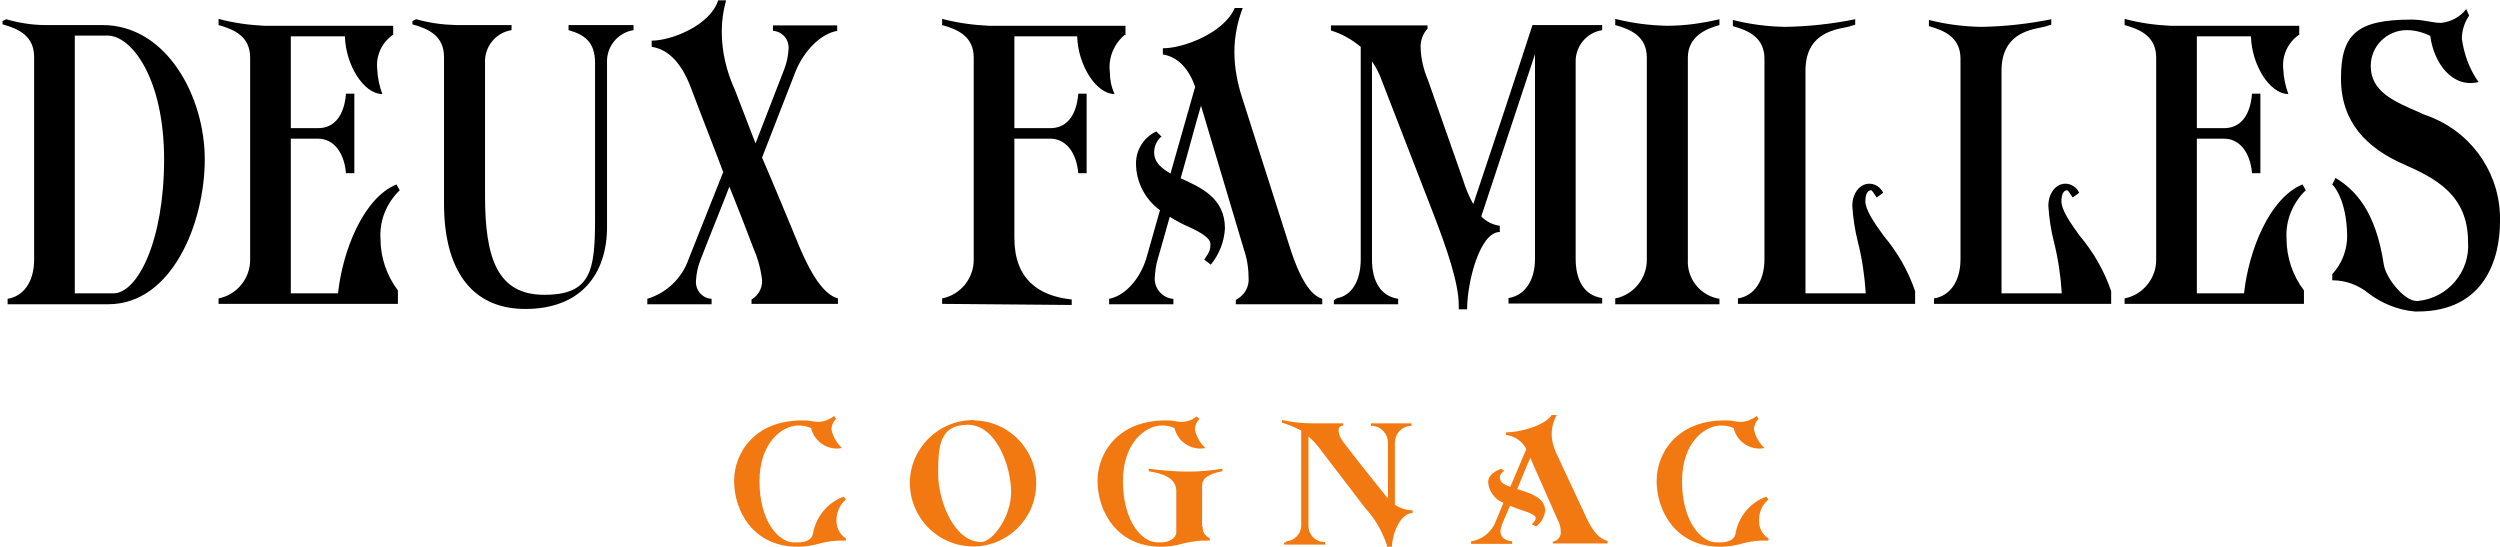 <svg xmlns="http://www.w3.org/2000/svg" id="Calque_1" viewBox="0 0 688.6 150.7"><defs><style>      .st0 {        fill: #f27911;      }    </style></defs><path id="Groupe_69" class="st0" d="M233,148.9c-2.6-.1-5.2.2-7.6.9-1.7.5-3.4.7-5.2.8h-.4c-12.7,0-17.6-10.3-17.6-18.1s5.7-16.7,18.7-16.7c.9,0,1.7,0,2.6.2.6.1,1.3.2,1.9.2,1.6,0,3.1-.7,4.4-1.6l.5.8c-.8.7-1.2,1.7-1.3,2.8.4,2,1.4,3.8,2.9,5.2-3.8.8-7.6-1.7-8.5-5.5-1.1-.5-2.3-.7-3.5-.7-4.3,0-10.7,4.5-10.7,15.4s5.2,16.8,9.5,16.8h1.1c2,0,3.8-.7,4.1-2.3.8-4.7,4-8.7,8.5-10.3l.6.8c-1.8,1.5-2.7,3.7-2.6,6,0,1.9,1,3.7,2.6,4.7v.7ZM233,148.9c-2.6-.1-5.2.2-7.6.9-1.7.5-3.4.7-5.2.8h-.4c-12.7,0-17.6-10.3-17.6-18.1s5.7-16.7,18.7-16.7c.9,0,1.7,0,2.6.2.6.1,1.3.2,1.9.2,1.6,0,3.1-.7,4.4-1.6l.5.8c-.8.7-1.2,1.7-1.3,2.8.4,2,1.4,3.8,2.9,5.2-3.8.8-7.6-1.7-8.5-5.5-1.1-.5-2.3-.7-3.5-.7-4.3,0-10.7,4.5-10.7,15.4s5.2,16.8,9.5,16.8h1.1c2,0,3.8-.7,4.1-2.3.8-4.7,4-8.7,8.5-10.3l.6.8c-1.8,1.5-2.7,3.7-2.6,6,0,1.9,1,3.7,2.6,4.7v.7ZM268.4,115.8c9.6.2,17.2,8.1,17,17.7-.2,9.6-8.1,17.2-17.7,17-9.5-.2-17-7.9-17.1-17.4,0-9.7,8-17.5,17.7-17.4,0,0,0,0,0,0M270.2,149.3c3.1,0,8.3-6.8,8.3-13.8s-4.1-18.5-11.9-18.5-8.2,5.8-8.2,13.4,4.4,18.9,11.9,18.9M268.4,115.8c9.6.2,17.2,8.1,17,17.7-.2,9.6-8.1,17.2-17.7,17-9.5-.2-17-7.9-17.1-17.4,0-9.7,8-17.5,17.7-17.4,0,0,0,0,0,0M270.2,149.3c3.1,0,8.3-6.8,8.3-13.8s-4.1-18.5-11.9-18.5-8.2,5.8-8.2,13.4,4.4,18.9,11.9,18.9M331.3,145c-.2,1.4.6,2.7,1.9,3.2v.7c-2.6-.1-5.2.2-7.7.9-1.7.5-3.4.7-5.2.8h-.4c-12.7,0-17.6-10.3-17.6-18.1s5.7-16.7,18.7-16.7c.9,0,1.7,0,2.6.2.6.1,1.3.2,1.9.2,1.5,0,3-.6,4.1-1.5l.8.7c-.8.7-1.2,1.7-1.3,2.8.4,2,1.4,3.8,2.9,5.2-3.8.8-7.6-1.7-8.5-5.5-1.1-.5-2.3-.7-3.5-.7-4.3,0-10.7,4.5-10.7,15.4s5.2,16.8,9.5,16.8h1.1c2,0,4-1.1,4.1-2.7v-11.4c0-3.9-4.1-4.9-7.6-5.5v-.7c3.7.5,7.4.8,11.1.8,3.1,0,6.1-.3,9.2-.8v.7c-2.2.4-5.6,1.3-5.6,3.9v11.4ZM331.3,145c-.2,1.4.6,2.7,1.9,3.2v.7c-2.6-.1-5.2.2-7.7.9-1.7.5-3.4.7-5.2.8h-.4c-12.7,0-17.6-10.3-17.6-18.1s5.7-16.7,18.7-16.7c.9,0,1.7,0,2.6.2.6.1,1.3.2,1.9.2,1.5,0,3-.6,4.1-1.5l.8.7c-.8.7-1.2,1.7-1.3,2.8.4,2,1.4,3.8,2.9,5.2-3.8.8-7.6-1.7-8.5-5.5-1.1-.5-2.3-.7-3.5-.7-4.3,0-10.7,4.5-10.7,15.4s5.2,16.8,9.5,16.8h1.1c2,0,4-1.1,4.1-2.7v-11.4c0-3.9-4.1-4.9-7.6-5.5v-.7c3.7.5,7.4.8,11.1.8,3.1,0,6.1-.3,9.2-.8v.7c-2.2.4-5.6,1.3-5.6,3.9v11.4ZM354.3,149.1c2.4-.2,4.2-2.2,4.1-4.6v-25.9c-1.7-.9-3.4-1.6-5.3-2.2v-.7c2.8.6,5.6.9,8.4.9h8.5v.6c-.6,0-1.2.4-1.3,1.1,0,1.6.6,2.7,2.5,5,3.1,4.1,6.6,8.4,9.8,12.4.5.7.8,1.1,1.3,1.6v-15.3c0-2.5-1.9-4.6-4.4-4.7,0,0-.2,0-.3,0v-.7h11.2v.7c-2.6,0-4.6,2.1-4.6,4.7v17c1.4,1,3.1,1.5,4.9,1.6v.7c-3.5,0-5.7,6.1-5.7,9.3h-1.4v-.5c-1.3-3.8-3.3-7.3-6-10.2l-13-17c-.8-1-1.7-1.9-2.6-2.7v24.4c-.1,2.5,1.8,4.6,4.3,4.7.1,0,.2,0,.3,0v.7h-11.3v-.5l.5-.2ZM354.3,149.1c2.4-.2,4.2-2.2,4.1-4.6v-25.9c-1.7-.9-3.4-1.6-5.3-2.2v-.7c2.8.6,5.6.9,8.4.9h8.5v.6c-.6,0-1.2.4-1.3,1.1,0,1.6.6,2.7,2.5,5,3.1,4.1,6.6,8.4,9.8,12.4.5.7.8,1.1,1.3,1.6v-15.3c0-2.5-1.9-4.6-4.4-4.7,0,0-.2,0-.3,0v-.7h11.2v.7c-2.6,0-4.6,2.1-4.6,4.7v17c1.4,1,3.1,1.5,4.9,1.6v.7c-3.5,0-5.7,6.1-5.7,9.3h-1.4v-.5c-1.3-3.8-3.3-7.3-6-10.2l-13-17c-.8-1-1.7-1.9-2.6-2.7v24.4c-.1,2.5,1.8,4.6,4.3,4.7.1,0,.2,0,.3,0v.7h-11.3v-.5l.5-.2ZM414.4,129.7c-.7.3-1.3,1.1-1.3,1.9,0,1.3,1.3,1.9,2.9,2.5l4.4-10.4c-1.1-2.2-3.2-3.6-5.6-3.9v-.7c3.7,0,10.7-1.8,12.6-4.8h1.4c-.9,1.6-1.4,3.4-1.4,5.2,0,1.9.5,3.7,1.3,5.4l8.5,18.2c2.1,4.4,4.1,5.5,5.6,5.9v.7h-15.1v-.5c1.3-.2,2.3-1.4,2.2-2.7,0-1.2-.3-2.4-.9-3.4l-7.5-17c-1.3,2.9-2.3,5.6-3.6,8.6,3.5,1.1,7.7,2.3,7.7,6-.2,1.7-1.1,3.3-2.5,4.3l-1.2-.6c.9-.9,1.1-1.2,1.1-1.8s-1.6-1.4-3.6-2c-1.2-.4-2.4-.8-3.5-1.3-.7,1.8-1.5,3.4-2.2,5.2-.2.6-.4,1.2-.4,1.9,0,1.5,1.1,2.5,3.2,2.7v.7h-11.3v-.7c2.8-.4,5.2-2.2,6.5-4.8l2.4-5.8c-2.3-.9-4-3.1-4.2-5.6,0-1.5.8-2.7,3.6-3.8l.8.6ZM414.4,129.7c-.7.3-1.3,1.1-1.3,1.9,0,1.3,1.3,1.9,2.9,2.5l4.4-10.4c-1.1-2.2-3.2-3.6-5.6-3.9v-.7c3.7,0,10.7-1.8,12.6-4.8h1.4c-.9,1.6-1.4,3.4-1.4,5.2,0,1.9.5,3.7,1.3,5.4l8.5,18.2c2.1,4.4,4.1,5.5,5.6,5.9v.7h-15.1v-.5c1.3-.2,2.3-1.4,2.2-2.7,0-1.2-.3-2.4-.9-3.4l-7.5-17c-1.3,2.9-2.3,5.6-3.6,8.6,3.5,1.1,7.7,2.3,7.7,6-.2,1.7-1.1,3.3-2.5,4.3l-1.2-.6c.9-.9,1.1-1.2,1.1-1.8s-1.6-1.4-3.6-2c-1.2-.4-2.4-.8-3.5-1.3-.7,1.8-1.5,3.4-2.2,5.2-.2.6-.4,1.2-.4,1.9,0,1.5,1.1,2.5,3.2,2.7v.7h-11.3v-.7c2.8-.4,5.2-2.2,6.5-4.8l2.4-5.8c-2.3-.9-4-3.1-4.2-5.6,0-1.5.8-2.7,3.6-3.8l.8.6ZM487.1,148.9c-2.6-.1-5.2.2-7.6.9-1.7.5-3.4.7-5.2.8h-.4c-12.7,0-17.6-10.3-17.6-18.1s5.7-16.7,18.7-16.7c.9,0,1.7,0,2.6.2.6.1,1.3.2,1.9.2,1.6,0,3.1-.7,4.4-1.6l.5.8c-.8.7-1.2,1.7-1.3,2.8.4,2,1.4,3.8,2.9,5.2-3.8.8-7.6-1.7-8.5-5.5-1.1-.5-2.3-.7-3.5-.7-4.3,0-10.7,4.5-10.7,15.4s5.2,16.8,9.5,16.8h1.1c2,0,3.8-.7,4.1-2.3.8-4.7,4-8.7,8.5-10.3l.6.8c-1.8,1.5-2.7,3.7-2.6,6,0,1.9,1,3.7,2.6,4.7v.7ZM487.1,148.9c-2.6-.1-5.2.2-7.6.9-1.7.5-3.4.7-5.2.8h-.4c-12.7,0-17.6-10.3-17.6-18.1s5.7-16.7,18.7-16.7c.9,0,1.7,0,2.6.2.6.1,1.3.2,1.9.2,1.6,0,3.1-.7,4.4-1.6l.5.8c-.8.7-1.2,1.7-1.3,2.8.4,2,1.4,3.8,2.9,5.2-3.8.8-7.6-1.7-8.5-5.5-1.1-.5-2.3-.7-3.5-.7-4.3,0-10.7,4.5-10.7,15.4s5.2,16.8,9.5,16.8h1.1c2,0,3.8-.7,4.1-2.3.8-4.7,4-8.7,8.5-10.3l.6.8c-1.8,1.5-2.7,3.7-2.6,6,0,1.9,1,3.7,2.6,4.7v.7Z"></path><path id="Groupe_70" d="M1.7,5.3c3.5,1,7.1,1.6,10.8,1.6h15.7c17.7,0,28.2,19.7,28.2,37s-8.9,39.9-26.6,39.9H2.1v-1.5c4.4-.7,7.3-4.7,7.3-10.8V15.7c0-5.9-4.4-7.8-8.7-9v-.9l1-.5ZM20.6,80.8h10.6c6.8,0,14-14.7,14-36.9S36.3,9.8,29.6,9.8h-9v71ZM108.2,9.6c-3,2.1-4.7,5.7-4.3,9.4.1,2.4.6,4.7,1.4,6.9-5.1,0-10.1-8-10.3-15.9h-14.9v25.3h7.5c4.4,0,7.2-3.3,7.7-9.5h2.3v21.9h-2.3c-.5-5.7-3.4-9.5-7.7-9.5h-7.5v42.6h13c1.3-12,7.1-26.3,16.1-30l.9,1.6c-3.6,3.5-5.6,8.3-5.3,13.3,0,5.2,1.7,10.2,4.8,14.3v3.7h-49.4v-1.5c5.1-1,8.8-5.6,8.7-10.8V15.9c0-5.9-4.4-7.8-8.7-9v-1.7c4.1,1.1,8.3,1.7,12.6,1.9h35.5v2.6ZM114.7,5.3c3.5,1,7.1,1.5,10.8,1.6h15.4v1.4c-4.4.7-7.5,4.6-7.3,9v36.7c0,17.1,3.4,27.2,16.3,27.2s14-6.6,14-21V17.3c0-5.9-3.1-7.8-7.3-9v-1.4h17.9v1.4c-4.4.7-7.5,4.6-7.3,9v45.2c0,13.1-7.3,22.6-22.5,22.6s-22.4-11.3-22.4-29V15.7c0-5.9-4.4-7.8-8.7-9v-.9l1-.5ZM230.6,8.5c-4.5.8-9,5.3-11.4,11l-9.3,23.9c3.6,8.3,7.1,16.9,10.6,25.3h0c4.5,10.4,7.9,12.8,10.3,13.5v1.5h-23.8v-1.2c2.2-1.3,3.3-3.8,2.8-6.2-.4-2.8-1.2-5.5-2.3-8-2.3-6.1-4.2-10.9-6.6-16.9-2.6,6.8-5.4,13.5-8,20.3-.7,1.8-1.1,3.7-1.2,5.6-.2,2.6,1.7,4.8,4.2,5,0,0,0,0,.1,0v1.5h-17.7v-1.5c5.3-1.6,9.6-5.7,11.4-11l9.5-23.9c-3-8-6-15.5-9-23.5-2.3-6-5.8-10.3-10.7-11v-1.7c5.5,0,16.2-4.3,18.3-11.1h2.2c-.8,2.8-1.2,5.7-1.2,8.6,0,5.5,1.3,11,3.6,16l5.7,14.8,7.9-20.4c.7-1.8,1.1-3.7,1.2-5.6.2-2.6-1.7-4.8-4.2-5,0,0,0,0-.1,0v-1.5h17.7v1.5ZM309.8,9.6c-3,2.5-4.6,6.4-4.1,10.3,0,2,.4,4.1,1.3,6-5.1,0-10.1-8-10.3-15.9h-17.3v25.3h9.9c4.4,0,7.2-3.3,7.7-9.5h2.3v21.9h-2.3c-.5-5.7-3.4-9.5-7.7-9.5h-9.9v27.3c0,11.3,6.5,16,15.8,17v1.5l-35.7-.3v-1.5c5.1-1,8.8-5.6,8.7-10.8V15.9c0-5.9-4.4-7.8-8.7-9v-1.7c4.2,1.1,8.5,1.7,12.9,1.9h37.6v2.6ZM320,37.5c-1.3,1.1-2.1,2.7-2.1,4.4,0,2.9,2,4.4,4.5,5.9l6.8-23.9c-1.7-4.8-4.6-8.2-8.9-8.9v-1.7c5.8,0,16.9-4.3,19.8-11.1h2.2c-1.5,3.9-2.3,8-2.3,12.1,0,4.2.8,8.5,2.1,12.5l13.4,42c3.3,10.1,6.4,12.8,8.7,13.5v1.5h-23.8v-1.2c2.4-1.2,3.8-3.7,3.5-6.3,0-2.7-.5-5.4-1.4-8l-11.7-39.2c-2,6.8-3.6,13.1-5.6,20,5.5,2.5,12.2,5.4,12.2,13.8-.2,3.7-1.6,7.2-3.9,10l-1.8-1.4c1.5-2.2,1.7-2.7,1.7-4.3s-2.5-3.1-5.7-4.6c-1.9-.8-3.8-1.8-5.5-2.9-1.1,4.1-2.3,8-3.4,12-.4,1.4-.6,2.9-.7,4.4-.4,3,1.8,5.8,4.8,6.2.1,0,.2,0,.3,0v1.5h-17.7v-1.5c4.3-.8,8.4-5.3,10.2-11l3.8-13.4c-4.1-3-6.6-7.8-6.6-12.9,0-3.8,2.2-7.2,5.6-8.8l1.3,1.3ZM368.4,82.1c3.8-.7,6.4-4.6,6.4-10.7V12.9c-2.4-2-5.2-3.6-8.2-4.5v-1.4h26.6v.9c-1.3,1.4-2,3.3-1.9,5.3.1,3,.8,6,2,8.8l9.7,27.6c.7,2.3,1.6,4.5,2.8,6.6,5.5-16.4,11-32.9,16.3-49.3h19.2v1.4c-4.4.7-7.5,4.6-7.3,9v54c0,6.1,2.5,10.1,7.3,10.8v1.5h-25.8v-1.5c4.4-.7,7.3-4.7,7.3-10.8V14.9l-14.8,44.7c1.3,1.4,3.1,2.3,5.1,2.6v1.7c-5.5,0-9,13.8-9,21.3h-2.3v-1.1c0-6.2-3.4-15.9-6.9-25l-14.8-38.2h0c-.6-1.4-1.3-2.7-2.2-4v54.6c0,6.1,2.5,10.1,7.2,10.8v1.5h-17.7v-1.1l.8-.5ZM444.9,82.2c5.1-1,8.8-5.6,8.7-10.8V15.9c0-5.9-4.4-7.8-8.7-9v-1.7c4.7,1.2,9.5,1.8,14.3,1.9,4.9,0,9.7-.7,14.4-1.8v1.6c-3.5,1-8.7,3-8.7,9v55.6c-.3,5.3,3.5,10,8.7,10.8v1.5h-28.7v-1.5ZM497.1,80.8h16.8c-.3-4.8-1-9.6-2.2-14.3-.8-3.2-1.3-6.5-1.5-9.8,0-3.4,2-6.1,4.7-6.1,1.6,0,3.1,1,3.8,2.5l-1.8,1.3c-.7-1.1-1.3-2-1.5-2-.9,0-1.6.9-1.6,3.1s2.3,5.7,5,9.4c3.8,4.5,6.8,9.7,8.7,15.3v3.5h-48.8v-1.5c4.4-.7,7.3-4.7,7.3-10.8V16.2c0-5.9-4.4-7.8-8.7-9v-1.7c4.7,1.2,9.5,1.8,14.3,1.9,6.5-.1,13-.8,19.4-2.1v1.5l-1,.3c-.5.2-1,.3-1.5.4-4.1.8-11.2,2.2-11.2,12v61.3ZM551.1,80.8h16.8c-.3-4.8-1-9.6-2.2-14.3-.8-3.2-1.3-6.5-1.5-9.8,0-3.4,2-6.1,4.7-6.1,1.6,0,3.1,1,3.8,2.5l-1.8,1.3c-.7-1.1-1.3-2-1.5-2-.9,0-1.6.9-1.6,3.1s2.3,5.7,5,9.4c3.8,4.5,6.8,9.7,8.7,15.3v3.5h-48.8v-1.5c4.4-.7,7.3-4.7,7.3-10.8V16.2c0-5.9-4.4-7.8-8.7-9v-1.7c4.7,1.2,9.5,1.8,14.3,1.9,6.5-.1,13-.8,19.4-2.1v1.5l-1,.3c-.5.2-1,.3-1.5.4-4.1.8-11.2,2.2-11.2,12v61.3ZM633.2,9.6c-3,2.1-4.7,5.7-4.3,9.4.1,2.4.6,4.7,1.4,6.9-5.1,0-10.1-8-10.3-15.9h-14.9v25.3h7.5c4.4,0,7.2-3.3,7.7-9.5h2.3v21.9h-2.3c-.5-5.7-3.4-9.5-7.7-9.5h-7.5v42.6h13c1.3-12,7.1-26.3,16.1-30l.9,1.6c-3.6,3.5-5.6,8.3-5.3,13.3,0,5.2,1.7,10.2,4.8,14.3v3.7h-49.4v-1.5c5.1-1,8.8-5.6,8.7-10.8V15.9c0-5.9-4.4-7.8-8.7-9v-1.7c4.1,1.1,8.3,1.7,12.6,1.9h35.5v2.6ZM653,18.2c0,7,6.3,9.7,13.5,12.8,1.2.7,2.5.9,3.9,1.6,11.3,4.9,18.5,16.1,18.2,28.4,0,10.1-4.1,24.8-22.7,24.8h-.7c-4.7-.4-9.1-2.2-12.8-5-2.8-2.3-6.3-3.6-10-3.6v-1.7c2.7-2.9,4.2-6.8,4.1-10.9-.2-8-2.6-12.3-4.1-13.8l.9-1.8c5.6,3.4,11.1,9.3,13.3,23.9.6,3.8,5.7,10,9,10h.4c8.2-.8,14.4-8,13.8-16.3,0-12.9-9-17.5-17.6-21.3-10.3-4.5-17.4-11.6-17.4-23.7s4.3-16.2,19.4-16.2c1.6,0,3.1.2,4.7.5,1.2.2,2.3.4,3.5.4,2.7-.3,5.2-1.6,6.9-3.8l.8,1.8c-1.3,1.9-2,4.1-2,6.4.6,4.3,2.1,8.4,4.6,11.9-7.4,1.8-12.4-5.5-13.3-12.7-2-1-4.2-1.6-6.5-1.6-5.4,0-9.9,4.4-9.9,9.8"></path></svg>